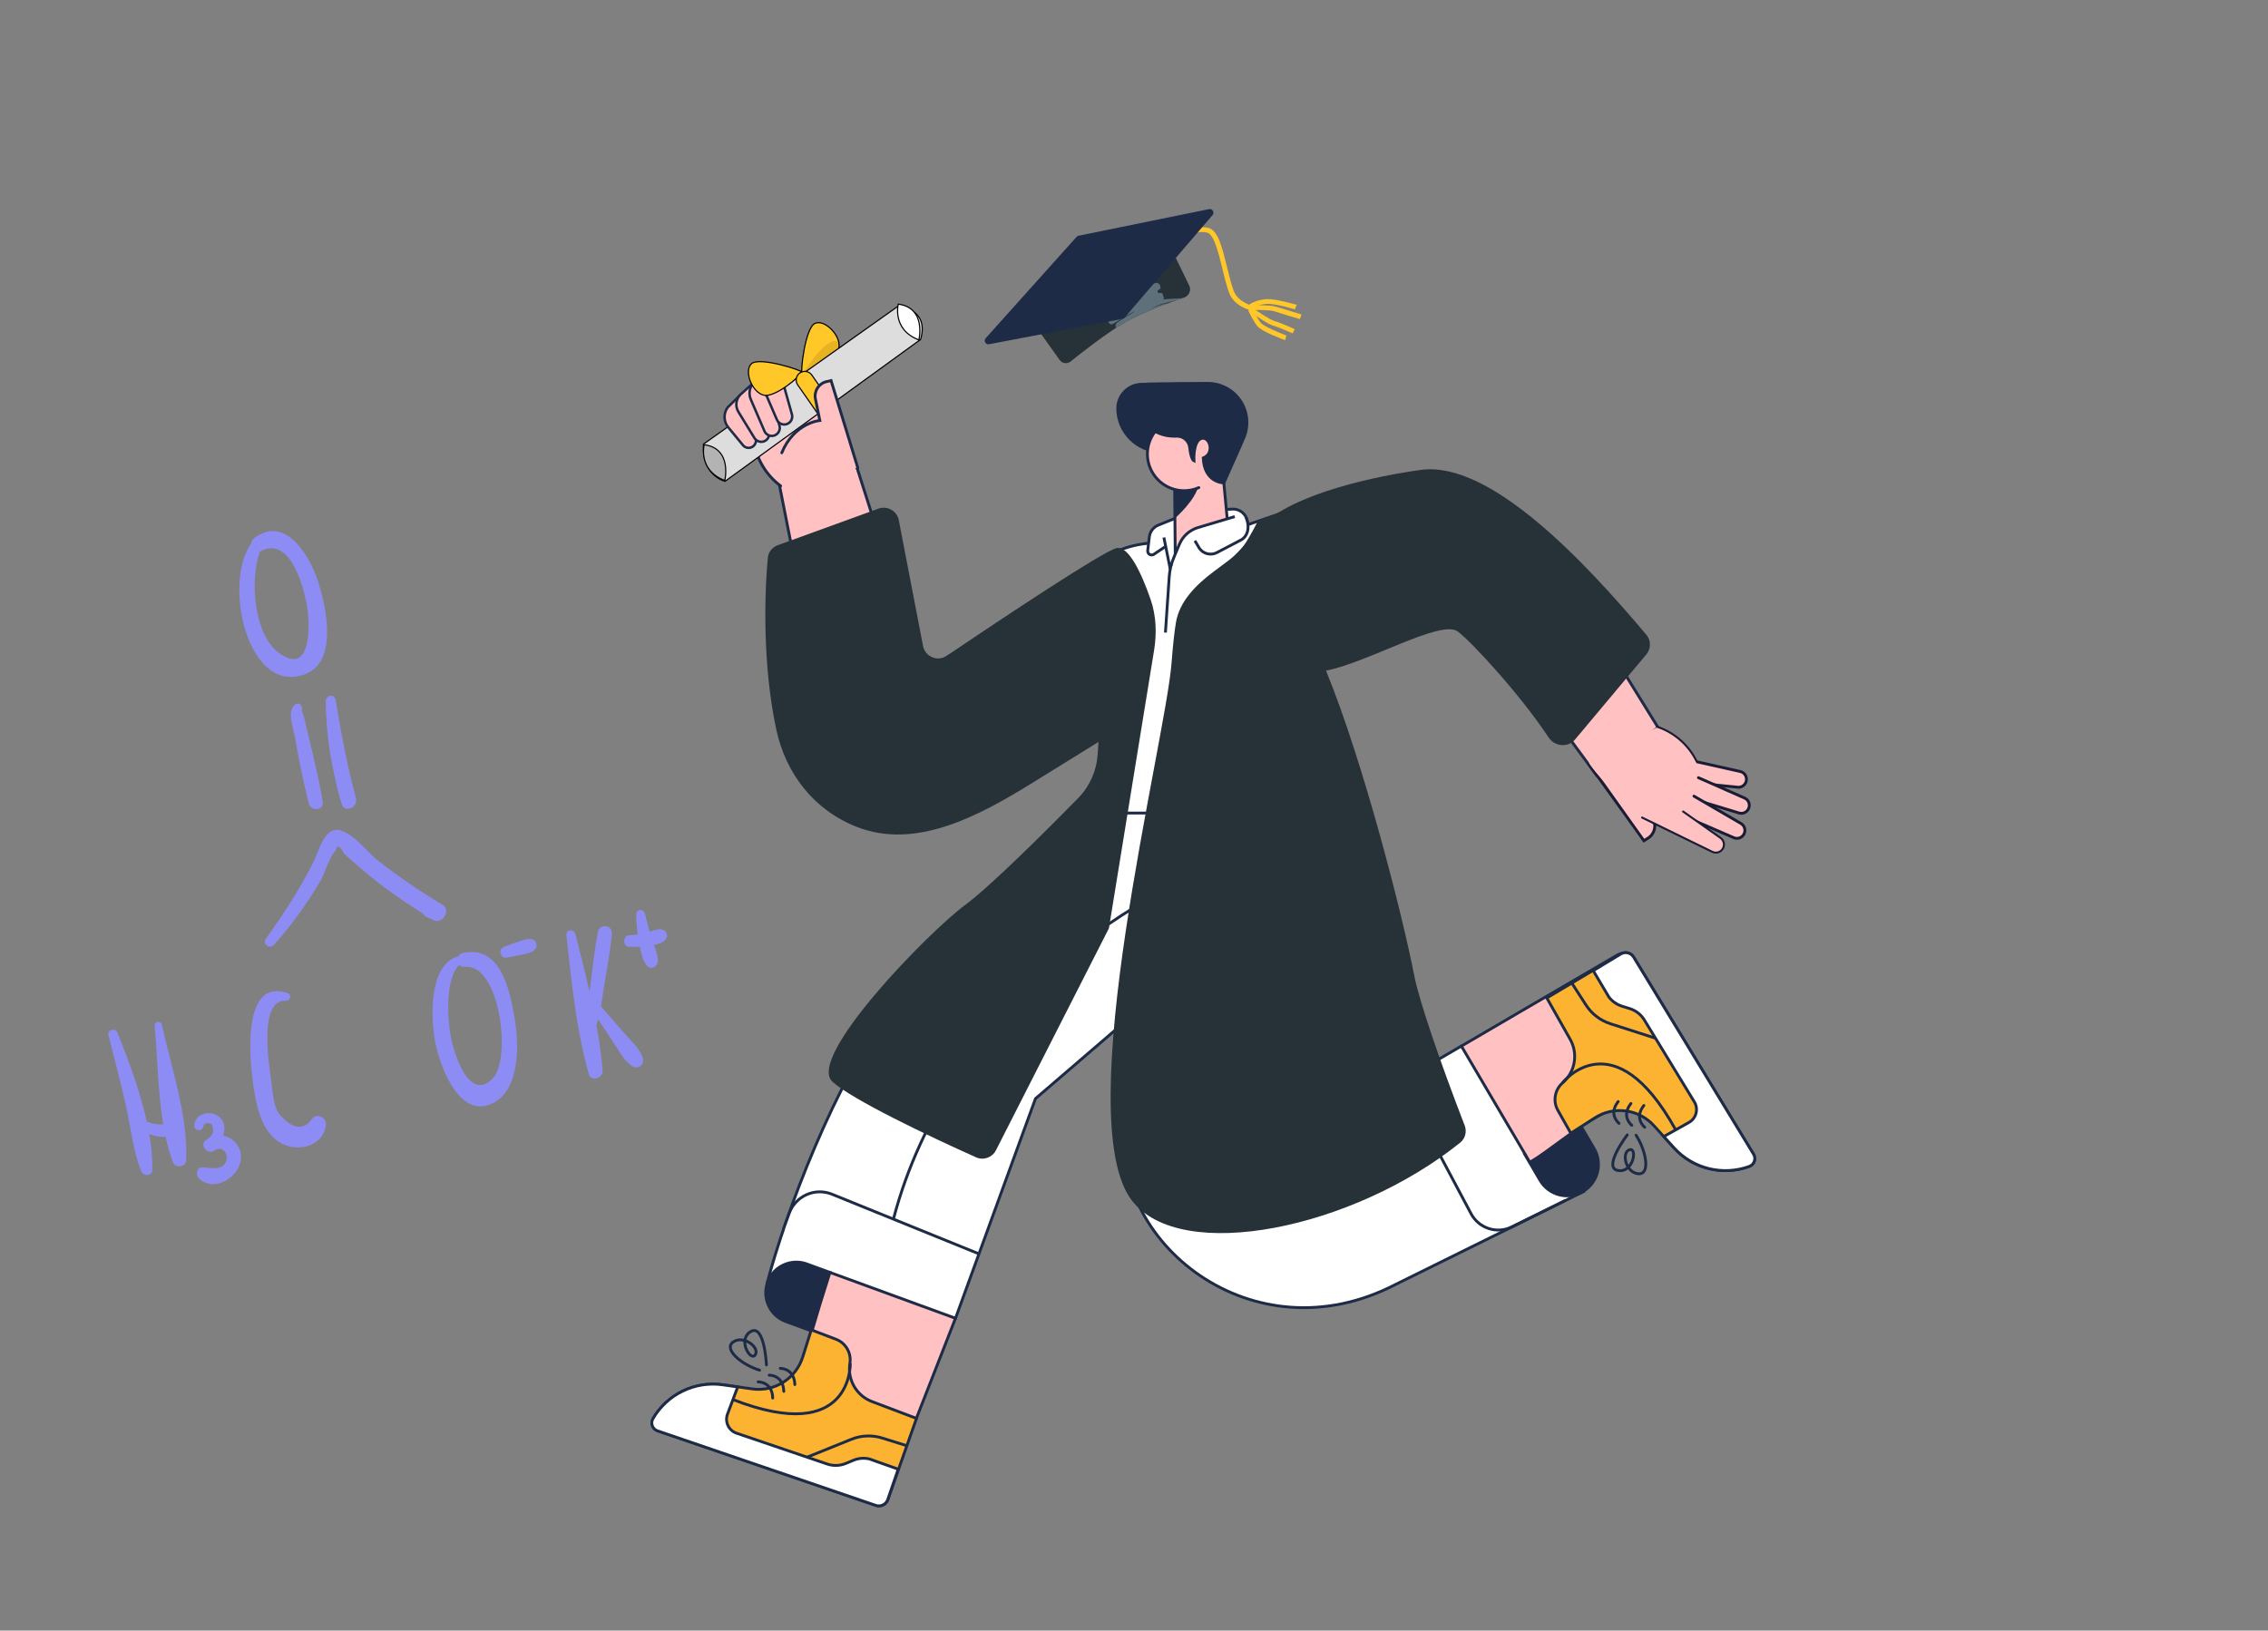 <svg width="242" height="174" viewBox="0 0 242 174" fill="none" xmlns="http://www.w3.org/2000/svg">
<rect x="0" y="0" width="242" height="174" fill="#808080" stroke="none"/>
<g clip-path="url(#clip0_9151_81545)">
<path d="M121.166 84.906C120.091 85.578 114.428 89.713 113.267 90.5C107.256 94.574 100.356 100.144 95.496 106.759C88.959 115.655 83.83 129.47 81.874 136.846L101.956 140.673L110.486 117.236L133.853 97.156L126.02 83.056" fill="white"/>
<path d="M121.166 84.906C120.091 85.578 114.428 89.713 113.267 90.5C107.256 94.574 100.356 100.144 95.496 106.759C88.959 115.655 83.83 129.47 81.874 136.846L101.956 140.673L110.486 117.236L133.853 97.156L126.02 83.056" stroke="#1D2B47" stroke-width="0.303"/>
<path d="M86.094 134.879C84.398 134.26 82.521 135.133 81.901 136.829C81.282 138.525 82.153 140.402 83.849 141.023L86.635 142.044C87.158 140.276 87.791 138.154 88.555 135.782L86.094 134.879Z" fill="#1D2B47" stroke="#1D2B47" stroke-width="0.303"/>
<path d="M93.682 157.264L97.774 151.37L101.951 140.676L88.558 135.782C87.795 138.16 87.152 140.278 86.638 142.045C85.606 145.58 85.08 147.709 85.08 147.709L73.884 152.471L93.682 157.264Z" fill="#FFC1C1" stroke="#1D2B47" stroke-width="0.303"/>
<path d="M90.686 145.485C90.864 144.384 90.243 143.309 89.2 142.914L86.564 141.912C86.232 142.955 85.935 143.899 85.677 144.73L85.653 144.802C84.937 147.104 82.657 148.548 80.269 148.213L77.15 147.77C74.159 147.343 71.208 148.774 69.691 151.386C69.408 151.874 69.642 152.499 70.175 152.681L93.466 160.641C93.988 160.82 94.556 160.544 94.739 160.024L97.791 151.361L93.04 149.562C91.386 148.935 90.402 147.231 90.686 145.485Z" fill="#FCB332" stroke="#1D2B47" stroke-width="0.303"/>
<path d="M78.715 148L77.129 147.775C74.138 147.349 71.187 148.779 69.67 151.392C69.387 151.88 69.621 152.504 70.155 152.686L93.449 160.643C93.974 160.822 94.544 160.543 94.725 160.019L95.841 156.777L92.752 155.683C92.184 155.555 91.591 155.606 91.054 155.831L90.255 156.162C89.623 156.425 88.916 156.449 88.267 156.228L78.581 152.935C78.179 152.795 77.851 152.498 77.672 152.111C77.493 151.725 77.478 151.282 77.631 150.885L78.715 148Z" fill="white" stroke="#1D2B47" stroke-width="0.303"/>
<path d="M90.727 145.496C90.727 145.496 90.987 154.314 78.24 149.363" stroke="#1D2B47" stroke-width="0.303"/>
<path d="M80.891 147.461C80.891 147.461 82.404 147.418 82.45 149.189" stroke="#1D2B47" stroke-width="0.303" stroke-linecap="round"/>
<path d="M82.073 146.746C82.073 146.746 83.575 146.705 83.632 148.474" stroke="#1D2B47" stroke-width="0.303" stroke-linecap="round"/>
<path d="M83.252 146.023C83.252 146.023 84.755 145.982 84.811 147.751" stroke="#1D2B47" stroke-width="0.303" stroke-linecap="round"/>
<path d="M81.78 145.65C81.78 145.65 81.58 141.254 80.112 142.088C78.643 142.921 80.093 145.347 80.591 144.574C81.089 143.8 79.359 142.438 78.243 143.198C77.128 143.959 79.145 145.636 81.05 146.216" stroke="#1D2B47" stroke-width="0.303" stroke-linecap="round"/>
<path d="M86.145 155.486L90.846 153.589C91.894 153.164 93.058 153.117 94.137 153.456L96.798 154.287" stroke="#1D2B47" stroke-width="0.303"/>
<path d="M83.6 131.153L84.212 129.47C84.533 128.583 85.202 127.864 86.065 127.481C86.928 127.098 87.909 127.083 88.783 127.439L104.451 133.798" fill="white"/>
<path d="M83.6 131.153L84.212 129.47C84.533 128.583 85.202 127.864 86.065 127.481C86.928 127.098 87.909 127.083 88.783 127.439L104.451 133.798" stroke="#1D2B47" stroke-width="0.303"/>
<path d="M121.57 96.535C121.57 96.535 101.246 107.518 95.33 130.096" stroke="#1D2B47" stroke-width="0.303"/>
<path d="M123.779 74.807L126.617 58.178L124.507 57.98C122.092 57.755 119.672 58.34 117.627 59.645L104.962 67.724L107.782 84.136L123.779 74.807Z" fill="white" stroke="#1D2B47" stroke-width="0.303"/>
<path d="M108.282 79.152L103.454 81.64C103.326 81.706 103.196 81.767 103.059 81.831L103.281 82.593C103.646 83.853 104.818 84.707 106.13 84.667C107.02 84.641 107.848 84.204 108.372 83.485C108.896 82.765 109.057 81.843 108.809 80.988L108.282 79.152Z" fill="#1D2B47" stroke="#1D2B47" stroke-width="0.303"/>
<path d="M104.949 67.726L99.872 70.885L98.415 71.79L90.849 48.045L82.921 50.516L87.348 72.889L87.695 74.371C88.448 77.597 90.615 80.311 93.594 81.759C96.573 83.207 100.046 83.235 103.048 81.835C103.179 81.773 103.309 81.711 103.443 81.644L108.272 79.156L104.949 67.726Z" fill="#FFC1C1" stroke="#1D2B47" stroke-width="0.303"/>
<path d="M80.401 46.923L85.83 41.104L89.84 44.692L91.434 49.926L83.294 51.849C81.768 50.716 80.746 49.031 80.447 47.154L80.401 46.923Z" fill="#FFC1C1"/>
<path d="M83.295 51.851C81.769 50.718 80.748 49.033 80.448 47.156L80.404 46.925L83.062 44.039" stroke="#1D2B47" stroke-width="0.303" stroke-linecap="round"/>
<path d="M89.85 44.695L91.444 49.929" stroke="#1D2B47" stroke-width="0.303" stroke-linecap="round"/>
<path d="M148.168 137.432C133.014 144.667 117.784 132.047 120.074 118.771L126.071 85.897L142.69 86.064C142.908 87.543 144.759 92.445 144.291 96.525C143.039 107.428 138.082 122.046 138.082 122.046L155.926 111.627L168.953 127.162L148.168 137.432Z" fill="white" stroke="#1D2B47" stroke-width="0.303"/>
<path d="M164.324 125.955C165.259 127.55 167.31 128.085 168.905 127.151C170.5 126.216 171.035 124.165 170.1 122.57L168.107 119.172C166.581 120.301 164.745 121.645 162.673 123.138L164.324 125.955Z" fill="#1D2B47" stroke="#1D2B47" stroke-width="0.303"/>
<path d="M174.012 102.278C173.743 101.776 173.111 101.597 172.619 101.885L161.711 108.252L155.933 111.632L163.242 124.033C165.274 122.845 167.994 120.433 170.86 118.907C174.137 117.162 174.021 117.711 174.021 117.711L185.039 122.853L174.012 102.278Z" fill="#FFC1C1" stroke="#1D2B47" stroke-width="0.303"/>
<path d="M166.739 115.551C165.893 116.28 165.677 117.504 166.224 118.477L167.609 120.931C168.532 120.343 169.365 119.807 170.096 119.336L170.16 119.296C172.189 117.985 174.869 118.339 176.488 120.133L178.598 122.471C180.622 124.714 183.805 125.505 186.643 124.47C187.172 124.278 187.393 123.65 187.1 123.169L174.311 102.135C174.025 101.664 173.412 101.511 172.939 101.793L165.047 106.491L167.539 110.905C168.412 112.447 168.078 114.39 166.739 115.551Z" fill="#FCB332" stroke="#1D2B47" stroke-width="0.303"/>
<path d="M177.53 121.28L178.605 122.469C180.629 124.712 183.812 125.503 186.651 124.468C187.179 124.276 187.4 123.648 187.107 123.167L174.315 102.142C174.027 101.668 173.41 101.517 172.936 101.804L170 103.579L171.674 106.398C172.027 106.859 172.515 107.199 173.07 107.372L173.892 107.628C174.546 107.83 175.104 108.264 175.46 108.849L180.79 117.581C181.013 117.946 181.078 118.385 180.97 118.798C180.863 119.212 180.592 119.564 180.22 119.773L177.53 121.28Z" fill="white" stroke="#1D2B47" stroke-width="0.303"/>
<path d="M166.73 115.536C166.73 115.536 172.177 108.596 178.796 120.562" stroke="#1D2B47" stroke-width="0.303"/>
<path d="M175.496 120.291C175.496 120.291 174.308 119.355 175.406 117.965" stroke="#1D2B47" stroke-width="0.303" stroke-linecap="round"/>
<path d="M174.113 120.08C174.113 120.08 172.925 119.144 174.023 117.754" stroke="#1D2B47" stroke-width="0.303" stroke-linecap="round"/>
<path d="M172.754 119.877C172.754 119.877 171.566 118.941 172.664 117.551" stroke="#1D2B47" stroke-width="0.303" stroke-linecap="round"/>
<path d="M173.628 121.109C173.628 121.109 170.97 124.612 172.634 124.904C174.297 125.196 174.742 122.411 173.867 122.692C172.991 122.973 173.447 125.116 174.792 125.252C176.136 125.388 175.654 122.796 174.568 121.135" stroke="#1D2B47" stroke-width="0.303" stroke-linecap="round"/>
<path d="M127.635 64.367C129.22 64.366 130.705 63.178 130.703 61.59L130.501 58.213L128.364 58.321C127.124 58.322 125.897 58.579 124.762 59.077L124.764 61.496C124.765 63.081 126.05 64.366 127.635 64.367Z" fill="#FFC1C1"/>
<path d="M124.758 59.081L124.76 61.5C124.761 63.085 126.046 64.37 127.631 64.371C129.216 64.37 130.701 63.082 130.699 61.495L130.398 57.828" stroke="#1D2B47" stroke-width="0.303"/>
<path d="M142.935 86.742L118.211 86.76L120.2 65.215C120.627 60.58 124.513 57.033 129.167 57.029C133.664 57.024 137.477 60.333 138.104 64.786L142.935 86.742Z" fill="white"/>
<path d="M126.336 54.926L123.598 56.036C123.077 56.244 122.71 56.718 122.639 57.274L122.461 58.769C122.45 58.93 122.531 59.083 122.67 59.164C122.81 59.245 122.983 59.24 123.117 59.152L126.331 56.992L126.336 54.926Z" fill="white" stroke="#1D2B47" stroke-width="0.303"/>
<path d="M129.152 57.033C133.649 57.028 137.461 60.338 138.089 64.79L142.921 86.749L118.196 86.766L120.185 65.22" stroke="#1D2B47" stroke-width="0.303"/>
<path d="M124.19 57.356L124.816 60.472L127.374 57.318L133.131 55.954L133.097 55.678C133 54.871 132.292 54.278 131.48 54.326L126.589 54.621" fill="white"/>
<path d="M124.19 57.356L124.816 60.472L127.374 57.318L133.131 55.954L133.097 55.678C133 54.871 132.292 54.278 131.48 54.326L126.589 54.621" stroke="#1D2B47" stroke-width="0.303"/>
<path d="M137.495 72.203C142.956 70.411 143.789 70.153 152.728 67.216L141.147 53.253L130.555 56.872" fill="white"/>
<path d="M137.495 72.203C142.956 70.411 143.789 70.153 152.728 67.216L141.147 53.253L130.555 56.872" stroke="#1D2B47" stroke-width="0.303"/>
<path d="M149.351 66.055C150.058 67.159 151.424 67.645 152.67 67.234C153.517 66.957 154.187 66.303 154.485 65.464C154.783 64.625 154.675 63.695 154.194 62.946L153.505 61.871C152.367 62.366 150.452 63.193 148.136 64.163L149.351 66.055Z" fill="#1D2B47" stroke="#1D2B47" stroke-width="0.303"/>
<path d="M164.919 58.233C161.161 52.157 153.834 49.304 146.956 51.236L146.734 51.313L141.14 53.254L148.137 64.162C150.453 63.191 152.368 62.365 153.507 61.869C154.227 61.556 154.637 61.373 154.637 61.373L170.362 82.734L176.919 77.636L164.919 58.233Z" fill="#FFC1C1" stroke="#1D2B47" stroke-width="0.303"/>
<path d="M172.339 80.393L176.365 87.368C176.779 88.09 176.549 89.01 175.843 89.452L175.421 89.714L169.862 81.926L172.339 80.393Z" fill="#FFC1C1"/>
<path d="M169.853 81.923L175.409 89.718L175.834 89.449C176.547 89.009 176.781 88.083 176.363 87.357L175.207 85.353C175.207 85.353 177.688 84.29 177.937 80.865" stroke="#1A1C35" stroke-width="0.303" stroke-linecap="round"/>
<path d="M177.905 80.59L185.685 82.327C186.139 82.427 186.428 82.876 186.331 83.331C186.244 83.757 185.847 84.048 185.414 84.004L177.694 83.233L177.905 80.59Z" fill="#FFC1C1" stroke="#1A1C35" stroke-width="0.303" stroke-linecap="round"/>
<path d="M178.857 81.942L180.919 82.858L181.91 83.297L186.155 85.17C186.579 85.36 186.771 85.856 186.585 86.282C186.416 86.684 185.97 86.891 185.554 86.762L178.121 84.492L178.857 81.942Z" fill="#FFC1C1"/>
<path d="M181.225 82.989L181.909 83.289L186.154 85.162C186.578 85.352 186.77 85.848 186.584 86.274C186.414 86.675 185.968 86.883 185.552 86.754L178.121 84.492L178.847 81.944" stroke="#1A1C35" stroke-width="0.303" stroke-linecap="round"/>
<path d="M93.727 54.278L82.983 58.182C82.403 58.392 81.988 58.908 81.929 59.523C81.567 63.316 81.35 70.957 82.83 77.844C83.841 82.549 86.838 86.45 91.441 88.246C97.732 90.701 104.444 87.079 110.186 83.524L117.213 79.174L117.123 80.516C117.007 82.252 116.285 83.893 115.068 85.137C111.308 88.981 105.572 94.662 102.979 96.572C99.129 99.408 86.011 112.823 88.815 115.423C90.85 117.31 99.154 121.263 104.149 123.5C104.944 123.857 105.876 123.522 106.271 122.746L118.323 99.059L123.142 69.403C123.438 67.581 123.375 65.706 122.772 63.961C121.807 61.171 120.385 58.13 119.092 58.503C117.529 58.954 107.423 65.651 101.031 69.979C100.051 70.642 98.713 70.088 98.489 68.926L95.904 55.513C95.713 54.52 94.678 53.933 93.727 54.278Z" fill="#263238"/>
<path d="M178.876 83.867L185.76 87.882C186.164 88.115 186.303 88.63 186.073 89.035C185.861 89.415 185.394 89.572 184.995 89.398L177.873 86.319L178.876 83.867Z" fill="#FFC1C1"/>
<path d="M180.747 84.957L185.76 87.875C186.164 88.108 186.303 88.622 186.073 89.027C185.861 89.407 185.394 89.564 184.995 89.39L177.873 86.311L178.876 83.859" stroke="#1A1C35" stroke-width="0.303" stroke-linecap="round"/>
<path d="M178.168 85.629L183.59 89.409C183.968 89.676 184.068 90.195 183.816 90.584C183.577 90.953 183.099 91.085 182.706 90.889L177.265 88.165L178.168 85.629Z" fill="#FFC1C1"/>
<path d="M181.089 81.302L177.826 88.421L173.96 86.613L169.454 81.49L176.853 77.604C178.632 78.185 180.113 79.44 180.979 81.101L181.089 81.302Z" fill="#FFC1C1"/>
<path d="M176.823 77.553C178.61 78.154 180.093 79.427 180.96 81.101L181.068 81.307" stroke="#1A1C35" stroke-width="0.216" stroke-linecap="round"/>
<path d="M172.96 86.323L169.451 81.495" stroke="#1A1C35" stroke-width="0.216" stroke-linecap="round"/>
<path d="M179.589 86.597L183.584 89.416C183.963 89.683 184.063 90.202 183.811 90.591C183.572 90.96 183.094 91.092 182.7 90.896L175.212 87.242" stroke="#1A1C35" stroke-width="0.216" stroke-linecap="round"/>
<path d="M124.193 40.942L121.824 40.967C121.128 40.97 120.461 41.251 119.972 41.747C119.484 42.244 119.213 42.914 119.22 43.611C119.245 46.183 121.349 48.249 123.921 48.227L125.808 48.2L124.193 40.942Z" fill="#1D2B47" stroke="#1D2B47" stroke-width="0.216"/>
<path d="M130.268 48.358L131.141 57.369L125.413 59.5L125.315 48.504" fill="#FFC1C1"/>
<path d="M125.404 59.502L125.305 48.504" stroke="#1D2B47" stroke-width="0.303" stroke-linecap="round"/>
<path d="M125.351 52.23C125.351 52.23 126.838 52.355 127.922 51.652C127.641 53.34 125.386 55.291 125.386 55.291L125.351 52.23Z" fill="#1D2B47"/>
<circle cx="3.913" cy="3.913" r="3.913" transform="matrix(-0.982 0.189 0.189 0.982 129.461 43.859)" fill="#FFC1C1"/>
<path d="M127.917 52.033C126.461 52.67 124.764 52.364 123.623 51.259C122.481 50.153 122.121 48.467 122.711 46.992C123.301 45.516 124.724 44.544 126.314 44.53" stroke="#1D2B47" stroke-width="0.303" stroke-linecap="round"/>
<path d="M121.095 42.425C121.087 41.639 121.713 40.993 122.499 40.977C124.722 40.928 127.043 40.912 128.834 40.91C130.247 40.897 131.57 41.6 132.351 42.777C133.132 43.954 133.265 45.446 132.705 46.743L132.306 47.666L130.589 51.531C130.589 51.531 128.509 51.55 128.386 48.874C129.669 48.368 129.057 46.49 128.168 46.795C127.28 47.1 127.396 49.182 127.396 49.182C127.396 49.182 127.081 49.057 126.941 47.746C126.866 47.08 126.314 46.569 125.643 46.546L125.292 46.549C124.189 46.559 123.126 46.13 122.339 45.357C121.552 44.583 121.104 43.529 121.095 42.425Z" fill="#1D2B47" stroke="#1D2B47" stroke-width="0.303"/>
<path d="M130.586 51.531L131.133 57.373" stroke="#1D2B47" stroke-width="0.303" stroke-linecap="round"/>
<path d="M124.837 60.48L125.839 58.088C126.199 57.224 126.928 56.568 127.825 56.3L131.748 55.128C132.238 54.982 132.764 55.199 133.007 55.649C133.192 55.993 133.232 56.396 133.117 56.77C133.003 57.143 132.743 57.454 132.397 57.635L129.849 58.968C129.191 59.313 128.378 59.108 127.962 58.492" fill="white"/>
<path fill-rule="evenodd" clip-rule="evenodd" d="M132.917 55.137C133.435 56.278 133.11 57.258 132.397 57.632L129.849 58.965C129.19 59.31 128.378 59.105 127.962 58.489L127.499 57.702" fill="white"/>
<path d="M132.917 55.137C133.435 56.278 133.11 57.258 132.397 57.632L129.849 58.965C129.19 59.31 128.378 59.105 127.962 58.489L127.499 57.702" stroke="#1D2B47" stroke-width="0.303"/>
<path d="M131.75 55.125L127.827 56.297C126.93 56.565 126.201 57.221 125.841 58.085L125.239 59.519C124.971 60.154 124.809 60.829 124.761 61.517L124.354 67.501" stroke="#1D2B47" stroke-width="0.303"/>
<path d="M176.659 110.796L171.828 109.243C170.754 108.897 169.832 108.189 169.222 107.24L167.711 104.897" stroke="#1D2B47" stroke-width="0.303"/>
<path d="M149.46 115.391L156.96 129.509C157.796 131.084 159.733 131.708 161.331 130.917L167.044 128.09" stroke="#1D2B47" stroke-width="0.303"/>
<path d="M133.808 95.776L129.776 121.523C129.496 123.306 129.875 125.131 130.842 126.656C132.839 129.802 136.857 130.985 140.24 129.421L153.639 123.229" stroke="#1D2B47" stroke-width="0.303"/>
<path d="M131.39 92.736C131.39 92.736 133.232 97.469 137.112 95.556" stroke="#1D2B47" stroke-width="0.303"/>
<path d="M123.547 86.809L121.623 96.79C121.336 98.937 121.342 101.114 121.642 103.26L122.179 107.167" stroke="#1D2B47" stroke-width="0.303"/>
<path d="M125.005 70.763C125.166 68.703 125.317 67.361 125.475 66.424C125.863 64.134 127.648 62.383 129.508 60.991L131.126 59.779C132.396 58.829 133.271 57.426 134.376 56.288C138.013 52.542 147.26 50.747 151.599 50.145C159.006 49.118 169.154 59.997 175.669 67.736C176.181 68.344 176.176 69.229 175.665 69.838L168.059 78.916C167.313 79.806 165.89 79.673 165.249 78.705C162.206 74.113 157.076 68.543 155.55 67.389C153.786 66.054 145.931 70.708 141.49 71.564C145.586 81.592 149.731 98.031 150.898 104.088C151.402 106.703 153.583 113.112 156.282 120.096C156.534 120.747 156.353 121.49 155.809 121.929C144.398 131.113 126.002 134.931 120.772 128.108C114.06 119.352 124.34 79.266 125.005 70.763Z" fill="#263238"/>
<path d="M131.659 59.642C132.504 58.809 133.724 56.592 134.228 55.588L137.341 54.36L136.402 56.006C134.469 57.565 130.815 60.475 131.659 59.642Z" fill="#263238"/>
<g clip-path="url(#clip1_9151_81545)">
<path d="M133.708 33.168C133.631 33.163 131.652 32.797 131.109 31.142C130.819 30.312 130.611 29.412 130.4 28.549C129.977 26.825 129.522 25.021 128.804 24.818C128.121 24.656 126.458 24.735 122.277 26.146C119.751 27.015 117.491 27.94 117.453 27.937L117.254 27.461C117.648 27.334 126.455 23.656 128.953 24.327C129.976 24.589 130.392 26.391 130.909 28.43C131.12 29.292 131.328 30.193 131.621 30.984C132.069 32.325 133.818 32.675 133.818 32.675L133.708 33.168Z" fill="#FFC727"/>
<path d="M138.17 33.013C138.132 33.01 136.094 32.37 135.166 32.423C134.275 32.478 133.589 32.932 133.589 32.932L133.311 32.489C133.352 32.453 134.118 31.966 135.161 31.921C136.167 31.874 138.281 32.519 138.358 32.524L138.17 33.013Z" fill="#FFC727"/>
<path d="M137.116 36.295C136.853 36.2 134.634 35.394 134.136 34.782C133.677 34.172 133.205 33.177 133.172 33.097L133.648 32.898C133.648 32.898 134.081 33.892 134.543 34.463C134.865 34.831 136.401 35.476 137.265 35.804L137.116 36.295Z" fill="#FFC727"/>
<path d="M138.695 34.05C138.657 34.047 136.504 33.4 135.939 33.207C135.487 33.061 133.983 33.074 133.443 33.076L133.439 32.574C133.63 32.587 135.485 32.521 136.088 32.716C136.694 32.873 138.844 33.559 138.883 33.562L138.695 34.05Z" fill="#FFC727"/>
<path d="M137.93 35.577C137.93 35.577 136.396 34.894 135.828 34.74C135.222 34.583 133.459 33.307 133.237 33.176L133.534 32.772C134.306 33.326 135.561 34.144 135.977 34.249C136.545 34.403 138.079 35.086 138.153 35.129L137.93 35.577Z" fill="#FFC727"/>
<path d="M113.071 38.424C113.339 38.799 113.874 38.868 114.232 38.58C115.449 37.596 118.065 35.549 119.979 34.434C121.829 33.348 124.834 32.258 126.376 31.74C126.865 31.576 127.13 30.969 126.905 30.505L125.156 26.886C125.156 26.886 120.337 27.483 117.132 29.268C113.927 31.054 110.826 35.275 110.826 35.275L113.071 38.424Z" fill="#263238"/>
<path d="M124.357 32.384C124.454 32.35 124.478 32.429 124.383 32.465C123.812 32.681 123.202 32.916 122.609 33.151C121.895 33.449 121.22 33.75 120.618 34.095C120.418 34.197 120.178 34.334 119.978 34.436C119.696 34.61 119.377 34.781 119.092 34.993C118.976 34.789 119.036 34.53 119.232 34.401C119.854 33.989 120.498 33.584 121.141 33.205C121.062 33.238 120.982 33.272 120.903 33.305C120.545 33.473 120.222 33.682 119.9 33.892C119.508 34.116 119.142 34.341 118.76 34.566C118.611 34.654 118.42 34.609 118.324 34.465C118.224 34.315 118.263 34.114 118.41 34.012C118.461 33.976 118.512 33.941 118.563 33.906C118.663 33.836 118.681 33.694 118.6 33.602C118.526 33.516 118.535 33.386 118.617 33.309C118.68 33.249 118.74 33.19 118.802 33.131C118.928 33.008 118.933 32.803 118.807 32.68L118.602 32.481C118.585 32.466 118.584 32.441 118.602 32.427C118.638 32.399 118.621 32.367 118.581 32.39C118.33 32.536 118.089 32.699 117.85 32.879C117.783 32.929 117.687 32.915 117.639 32.846L117.337 32.411C117.319 32.385 117.323 32.35 117.347 32.33C117.579 32.157 117.837 31.985 118.1 31.814C118.198 31.75 118.228 31.62 118.167 31.52L118.129 31.456C118.079 31.373 117.964 31.353 117.885 31.408C117.81 31.46 117.703 31.446 117.65 31.372L117.427 31.064C117.415 31.048 117.425 31.022 117.434 31.004C117.437 30.998 117.441 30.985 117.447 30.981C117.475 30.959 117.503 30.938 117.531 30.917C117.78 30.729 117.631 30.438 117.364 30.6C117.253 30.669 117.142 30.739 117.031 30.811C117.005 30.828 116.97 30.823 116.95 30.8L116.934 30.782C116.921 30.767 116.918 30.758 116.911 30.739C116.903 30.721 116.871 30.71 116.858 30.695L116.843 30.677C116.811 30.641 116.781 30.574 116.75 30.531C116.743 30.521 116.738 30.509 116.739 30.497L116.74 30.492C116.74 30.483 116.737 30.474 116.731 30.466C116.717 30.45 116.72 30.426 116.737 30.414C116.929 30.281 117.12 30.15 117.309 30.054C117.954 29.635 118.597 29.255 119.275 28.916C118.261 29.266 117.241 29.691 116.256 30.156C116.234 30.167 116.209 30.171 116.183 30.17C116.183 30.17 116.137 30.18 116.119 30.195C116.087 30.223 116.064 30.212 116.046 30.181C116 30.103 116.048 30.011 116.124 29.963C116.138 29.955 116.15 29.946 116.161 29.937C116.284 29.83 116.442 29.763 116.565 29.656C116.592 29.633 116.623 29.613 116.656 29.599C116.953 29.47 117.222 29.307 117.523 29.182C118.239 28.845 118.994 28.511 119.749 28.177C119.816 28.154 119.884 28.132 119.952 28.109C120.062 28.073 120.119 28.228 120.013 28.272C120.523 28.115 121.031 27.996 121.574 27.917C121.577 27.917 121.58 27.916 121.583 27.917C121.603 27.918 121.62 27.932 121.624 27.952L121.666 28.134C121.688 28.235 121.632 28.335 121.535 28.37C121.307 28.451 121.079 28.541 120.857 28.634C120.762 28.674 120.8 28.808 120.902 28.795C121.231 28.736 121.918 28.759 122.471 28.776C122.584 28.78 122.611 28.949 122.505 28.987C122.461 29.003 122.433 29.049 122.44 29.096L122.501 29.52C122.505 29.546 122.511 29.573 122.519 29.598L122.671 30.068C122.688 30.119 122.67 30.171 122.619 30.184C122.617 30.185 122.615 30.185 122.613 30.186C122.565 30.198 122.549 30.247 122.564 30.294C122.585 30.36 122.657 30.394 122.722 30.372C122.915 30.306 123.107 30.25 123.298 30.198C123.503 30.142 123.715 30.261 123.778 30.463L123.823 30.605C123.859 30.721 123.801 30.846 123.689 30.894C123.674 30.901 123.658 30.908 123.642 30.915C123.391 31.026 123.528 31.346 123.792 31.269C123.915 31.233 124.042 31.305 124.076 31.428L124.188 31.831C124.194 31.853 124.176 31.878 124.154 31.884C124.107 31.896 124.121 31.944 124.17 31.94C124.997 31.871 125.918 31.861 126.44 31.793L123.969 32.434C123.574 32.562 123.178 32.727 122.819 32.896C123.334 32.699 123.846 32.541 124.357 32.384Z" fill="#5E7079"/>
<path d="M119.996 33.893C119.938 33.959 119.86 34.005 119.773 34.022L105.537 36.733C105.171 36.803 104.926 36.368 105.174 36.091L114.872 25.276C114.927 25.213 115.002 25.171 115.084 25.154L129.009 22.316C129.373 22.242 129.624 22.669 129.383 22.951L119.996 33.893Z" fill="#1D2B47"/>
</g>
<path opacity="0.1" d="M85.609 39.88C85.701 39.767 81.214 40.503 81.199 41.774C81.178 42.171 82.262 43.018 85.609 39.88Z" fill="black"/>
<path d="M86.942 34.521L86.942 34.521L86.943 34.52C87.187 34.397 87.482 34.407 87.789 34.52C88.096 34.633 88.411 34.847 88.688 35.121C89.243 35.673 89.629 36.447 89.516 37.096C89.462 37.373 89.227 37.684 88.881 38C88.537 38.313 88.093 38.62 87.636 38.889C87.181 39.158 86.715 39.387 86.33 39.543C86.138 39.621 85.966 39.68 85.827 39.717C85.705 39.75 85.614 39.763 85.556 39.76C85.555 39.757 85.554 39.752 85.553 39.747C85.547 39.714 85.543 39.664 85.542 39.597C85.54 39.464 85.547 39.274 85.566 39.043C85.602 38.583 85.68 37.966 85.798 37.335C85.916 36.703 86.073 36.058 86.269 35.539C86.366 35.28 86.472 35.054 86.587 34.878C86.701 34.701 86.821 34.579 86.942 34.521ZM85.561 39.778C85.561 39.778 85.561 39.777 85.561 39.776L85.561 39.778Z" fill="#FFC727" stroke="black" stroke-width="0.123"/>
<path opacity="0.1" d="M85.794 39.708C85.677 39.783 88.148 35.911 89.304 36.439C89.705 36.596 90.016 37.906 85.794 39.708Z" fill="black"/>
<path d="M95.797 32.697C95.797 32.697 99.212 32.859 98.227 36.226L77.36 51.362C77.36 51.362 74.846 50.764 75.062 47.393L95.797 32.697Z" fill="#DDDDDD" stroke="black" stroke-width="0.123"/>
<path d="M77.639 43.479C77.177 44.121 77.207 44.995 77.71 45.606L79.26 47.489C79.52 47.823 79.997 47.891 80.339 47.643C80.663 47.408 80.76 46.966 80.563 46.617L78.897 42.237L77.639 43.479Z" fill="#FFC1C1" stroke="#1D2B47" stroke-width="0.263" stroke-linecap="round"/>
<path d="M78.992 42.119C78.514 42.609 78.43 43.363 78.788 43.947L80.484 46.714C80.71 47.114 81.211 47.264 81.619 47.055C82.006 46.854 82.18 46.394 82.023 45.987L80.536 40.726L78.992 42.119Z" fill="#FFC1C1" stroke="#1D2B47" stroke-width="0.263" stroke-linecap="round"/>
<path d="M80.513 40.716C79.985 41.199 79.82 41.963 80.102 42.622L81.552 45.986C81.726 46.412 82.206 46.623 82.636 46.463C83.044 46.313 83.517 45.746 82.799 44.357L82.772 40.564C82.726 40.226 82.495 39.943 82.174 39.83C81.854 39.716 81.497 39.793 81.25 40.027L80.513 40.716Z" fill="#FFC1C1"/>
<path d="M81.838 39.449L80.523 40.718C79.995 41.2 79.83 41.965 80.112 42.623L81.562 45.988C81.736 46.414 82.216 46.625 82.646 46.465C83.055 46.314 83.285 45.879 83.179 45.456L82.194 41.957" stroke="#1D2B47" stroke-width="0.263" stroke-linecap="round"/>
<path d="M81.836 39.494C81.308 39.978 81.146 40.744 81.431 41.402L82.882 44.766C83.055 45.192 83.534 45.403 83.965 45.244C84.375 45.093 84.683 44.446 84.301 43.465L83.51 40.915L83.615 39.803L81.836 39.494Z" fill="#FFC1C1"/>
<path d="M81.843 39.496C81.316 39.981 81.153 40.746 81.438 41.404L82.889 44.769C83.062 45.194 83.541 45.406 83.972 45.247C84.381 45.097 84.611 44.662 84.506 44.239L83.522 40.739" stroke="#1D2B47" stroke-width="0.263" stroke-linecap="round"/>
<path d="M77.355 51.189C77.349 51.222 77.343 51.25 77.339 51.273C75.876 50.715 75.329 49.757 75.145 48.936C75.052 48.518 75.052 48.134 75.076 47.854C75.088 47.714 75.105 47.601 75.12 47.523C75.125 47.496 75.13 47.473 75.134 47.455C75.891 47.555 76.404 47.841 76.749 48.21C77.104 48.589 77.288 49.061 77.374 49.525C77.459 49.99 77.447 50.444 77.413 50.783C77.396 50.952 77.373 51.092 77.355 51.189Z" fill="#B3B3B3" stroke="black" stroke-width="0.123"/>
<path d="M81.512 42.171L81.512 42.171L81.51 42.171C80.87 42.027 80.321 41.372 80.045 40.643C79.908 40.28 79.841 39.906 79.862 39.578C79.884 39.249 79.994 38.972 80.204 38.794C80.305 38.709 80.463 38.65 80.67 38.619C80.877 38.588 81.126 38.584 81.402 38.601C81.954 38.636 82.608 38.757 83.234 38.907C83.86 39.058 84.456 39.239 84.892 39.393C85.111 39.471 85.288 39.541 85.409 39.598C85.469 39.626 85.513 39.65 85.541 39.669C85.546 39.672 85.55 39.675 85.553 39.677C85.534 39.731 85.487 39.809 85.407 39.908C85.319 40.02 85.196 40.151 85.047 40.295C84.749 40.581 84.349 40.91 83.917 41.214C83.485 41.517 83.022 41.794 82.595 41.975C82.165 42.158 81.784 42.24 81.512 42.171ZM85.565 39.689C85.565 39.689 85.565 39.688 85.564 39.687L85.565 39.689Z" fill="#FFC727" stroke="black" stroke-width="0.123"/>
<path d="M88.763 43.087L87.257 44.141L85.12 41.078C84.83 40.662 84.931 40.088 85.347 39.797C85.763 39.506 86.336 39.608 86.626 40.024L88.763 43.087Z" fill="#FFC727" stroke="black" stroke-width="0.123"/>
<path d="M98.066 36.189C98.06 36.222 98.054 36.25 98.049 36.273C96.587 35.715 96.04 34.757 95.856 33.936C95.763 33.518 95.763 33.134 95.787 32.854C95.799 32.714 95.816 32.601 95.831 32.522C95.836 32.495 95.841 32.473 95.845 32.455C96.602 32.555 97.115 32.84 97.46 33.21C97.815 33.589 97.999 34.06 98.084 34.525C98.17 34.99 98.158 35.444 98.124 35.783C98.107 35.952 98.084 36.092 98.066 36.189Z" fill="white" stroke="black" stroke-width="0.123"/>
<path d="M88.646 50.568L87.009 42.56C86.839 41.727 87.359 40.91 88.184 40.713L88.676 40.599L91.522 49.888L88.646 50.568Z" fill="#FFC1C1"/>
<path d="M91.523 49.901L88.676 40.611L88.183 40.725C87.358 40.921 86.838 41.739 87.008 42.572L87.477 44.871C87.477 44.871 84.746 45.1 83.417 48.318" stroke="#1D2B47" stroke-width="0.303" stroke-linecap="round"/>
<path d="M33.922 62.007C33.042 59.286 30.42 54.871 27.082 57.457C26.896 57.602 26.813 57.799 26.803 58.001C23.712 62.262 26.492 74.467 32.699 71.882C36.111 70.462 34.759 64.594 33.922 62.007ZM29.677 69.605C27.159 67.697 26.594 61.992 27.736 58.843C27.778 58.83 27.819 58.815 27.862 58.793C30.893 57.232 32.305 62.338 32.703 64.367C33.108 66.428 33.343 72.384 29.677 69.605Z" fill="#8C8CF4"/>
<path d="M33.261 79.975C33.076 79.181 32.892 78.386 32.686 77.597C32.645 77.439 32.435 76.28 32.176 75.8C32.191 75.784 32.206 75.768 32.22 75.751C32.261 75.707 32.265 75.633 32.243 75.58C32.199 75.488 32.161 75.394 32.131 75.298C32.046 75.047 31.746 75.029 31.556 75.146C30.538 75.769 31.292 77.676 31.453 78.575C31.88 80.97 32.335 83.381 32.954 85.734C33.191 86.635 34.599 86.519 34.438 85.542C34.129 83.671 33.691 81.82 33.261 79.975Z" fill="#8C8CF4"/>
<path d="M37.983 85.151C37.039 81.697 36.401 78.218 35.814 74.691C35.699 73.999 34.759 74.161 34.761 74.828C34.774 78.551 35.43 82.226 36.447 85.797C36.74 86.829 38.261 86.17 37.983 85.151Z" fill="#8C8CF4"/>
<path d="M47.225 96.561C44.801 95.1 42.471 93.509 40.243 91.763C39.19 90.938 37.286 88.369 35.765 88.572C34.454 88.746 33.964 90.966 33.484 91.919C32.02 94.832 30.276 97.527 28.373 100.168C27.962 100.74 28.769 101.345 29.231 100.829C30.622 99.274 31.887 97.614 33.032 95.869C33.45 95.232 33.854 94.587 34.234 93.927C34.605 93.284 35.271 91.143 35.828 90.774C35.934 90.091 36.237 90.204 36.735 91.115C37.124 91.475 37.519 91.829 37.92 92.176C38.719 92.873 39.533 93.551 40.37 94.201C41.904 95.392 43.509 96.477 45.152 97.509C45.224 97.647 45.334 97.764 45.483 97.834C45.745 97.955 46.007 98.077 46.269 98.198C47.233 98.644 48.166 97.128 47.225 96.561Z" fill="#8C8CF4"/>
<path d="M17.271 109.363C17.164 108.883 16.457 108.959 16.503 109.463C16.803 112.731 16.837 116.498 17.413 119.964C17.319 119.975 17.224 119.985 17.128 119.988C16.668 120.001 16.223 119.903 15.797 119.734C15.75 119.715 15.71 119.716 15.666 119.708C14.935 116.382 13.65 112.99 12.524 110.17C12.321 109.662 11.434 109.869 11.569 110.427C12.194 113.012 12.909 115.57 13.473 118.17C13.97 120.456 14.215 122.853 15.087 125.027C15.298 125.551 16.24 125.498 16.254 124.875C16.282 123.642 16.155 122.343 15.926 121.02C16.467 121.225 17.091 121.358 17.669 121.311C17.874 122.251 18.126 123.16 18.45 124.018C18.696 124.673 19.825 124.572 19.861 123.835C20.087 119.183 18.278 113.888 17.271 109.363Z" fill="#8C8CF4"/>
<path d="M23.805 121.18C24.068 120.361 24.012 119.502 23.131 119.007C22.213 118.491 20.813 118.918 20.734 120.067C20.692 120.681 21.604 120.824 21.691 120.202C21.786 119.919 21.975 119.805 22.258 119.858C22.538 119.857 22.676 119.996 22.674 120.275C22.878 120.758 22.615 121.181 22.242 121.477C22.16 121.528 22.079 121.582 22 121.646C21.229 122.104 22.113 123.329 22.874 122.777C23.8 122.105 24.597 123.369 23.988 124.172C23.405 124.941 22.378 124.575 21.573 124.573C20.924 124.571 20.878 125.431 21.248 125.775C22.893 127.303 25.6 125.597 25.713 123.608C25.783 122.355 24.874 121.384 23.805 121.18Z" fill="#8C8CF4"/>
<path d="M33.272 119.42C32.254 120.909 30.848 120.156 29.825 118.911C29.134 118.07 29.093 116.361 28.943 115.32C28.717 113.749 27.548 106.679 30.477 106.792C30.921 106.809 31.192 106.152 30.702 105.98C25.116 104.022 26.817 115.672 27.462 118.101C27.966 119.998 28.941 121.964 31.047 122.375C32.763 122.709 34.559 121.855 34.777 120.053C34.873 119.254 33.766 118.699 33.272 119.42Z" fill="#8C8CF4"/>
<path d="M54.949 108.906C54.467 105.925 53.527 100.809 49.413 101.69C49.165 101.744 48.999 101.882 48.9 102.051C45.713 102.868 45.947 108.78 46.444 111.246C46.907 113.551 48.83 119.221 52.303 117.852C55.492 116.594 55.384 111.591 54.949 108.906ZM52.572 115.082C50.038 117.7 48.422 112.371 48.088 110.536C47.793 108.921 47.435 104.453 49.007 102.974C49.145 103.112 49.342 103.199 49.605 103.174C53.337 102.823 54.613 112.974 52.572 115.082Z" fill="#8C8CF4"/>
<path d="M56.697 100.215C56.149 100.15 55.721 100.349 55.213 100.521C54.717 100.688 54.225 100.855 53.741 101.053C53.126 101.304 53.378 102.294 54.048 102.19C54.564 102.11 55.072 102.001 55.582 101.89C56.102 101.777 56.577 101.731 57.01 101.397C57.454 101.054 57.269 100.282 56.697 100.215Z" fill="#8C8CF4"/>
<path d="M68.579 112.892C68.23 111.821 67.215 110.961 66.49 110.115C65.709 109.2 64.917 108.294 64.123 107.389C64.254 106.643 64.351 105.889 64.472 105.153C64.769 103.326 65.123 101.497 65.287 99.653C65.372 98.689 63.995 98.5 63.804 99.444C63.437 101.258 63.256 103.113 63.022 104.949C62.985 105.235 62.945 105.523 62.904 105.812C62.432 103.742 61.908 101.689 61.404 99.689C61.254 99.095 60.366 99.173 60.435 99.815C60.965 104.7 61.491 109.886 62.827 114.622C63.072 115.492 64.365 115.045 64.299 114.225C64.171 112.622 63.934 111.004 63.639 109.384C63.708 109.183 63.757 108.975 63.813 108.77C64.313 109.521 64.811 110.274 65.318 111.02C65.945 111.942 66.506 113.144 67.448 113.762C68.079 114.177 68.811 113.604 68.579 112.892Z" fill="#8C8CF4"/>
<path d="M70.417 99.159C70.04 99.161 69.681 99.302 69.321 99.432C69.141 98.791 68.971 98.146 68.817 97.503C68.674 96.91 67.867 97.014 67.88 97.624C67.895 98.335 67.951 99.029 68.048 99.724C67.744 99.763 67.438 99.791 67.13 99.804C66.437 99.832 66.423 101.001 67.123 101.035C67.507 101.053 67.892 101.049 68.275 101.029C68.407 101.733 68.559 102.453 68.998 103.016C69.445 103.59 70.204 103.146 70.2 102.518C70.197 101.943 69.979 101.393 69.77 100.848C70.189 100.766 70.6 100.637 70.916 100.361C71.453 99.893 71.073 99.157 70.417 99.159Z" fill="#8C8CF4"/>
</g>
<defs>
<clipPath id="clip0_9151_81545">
<rect width="242" height="174" fill="white"/>
</clipPath>
<clipPath id="clip1_9151_81545">
<rect width="34.145" height="18.111" fill="white" transform="translate(105.531 20.414) rotate(3.896)"/>
</clipPath>
</defs>
</svg>
